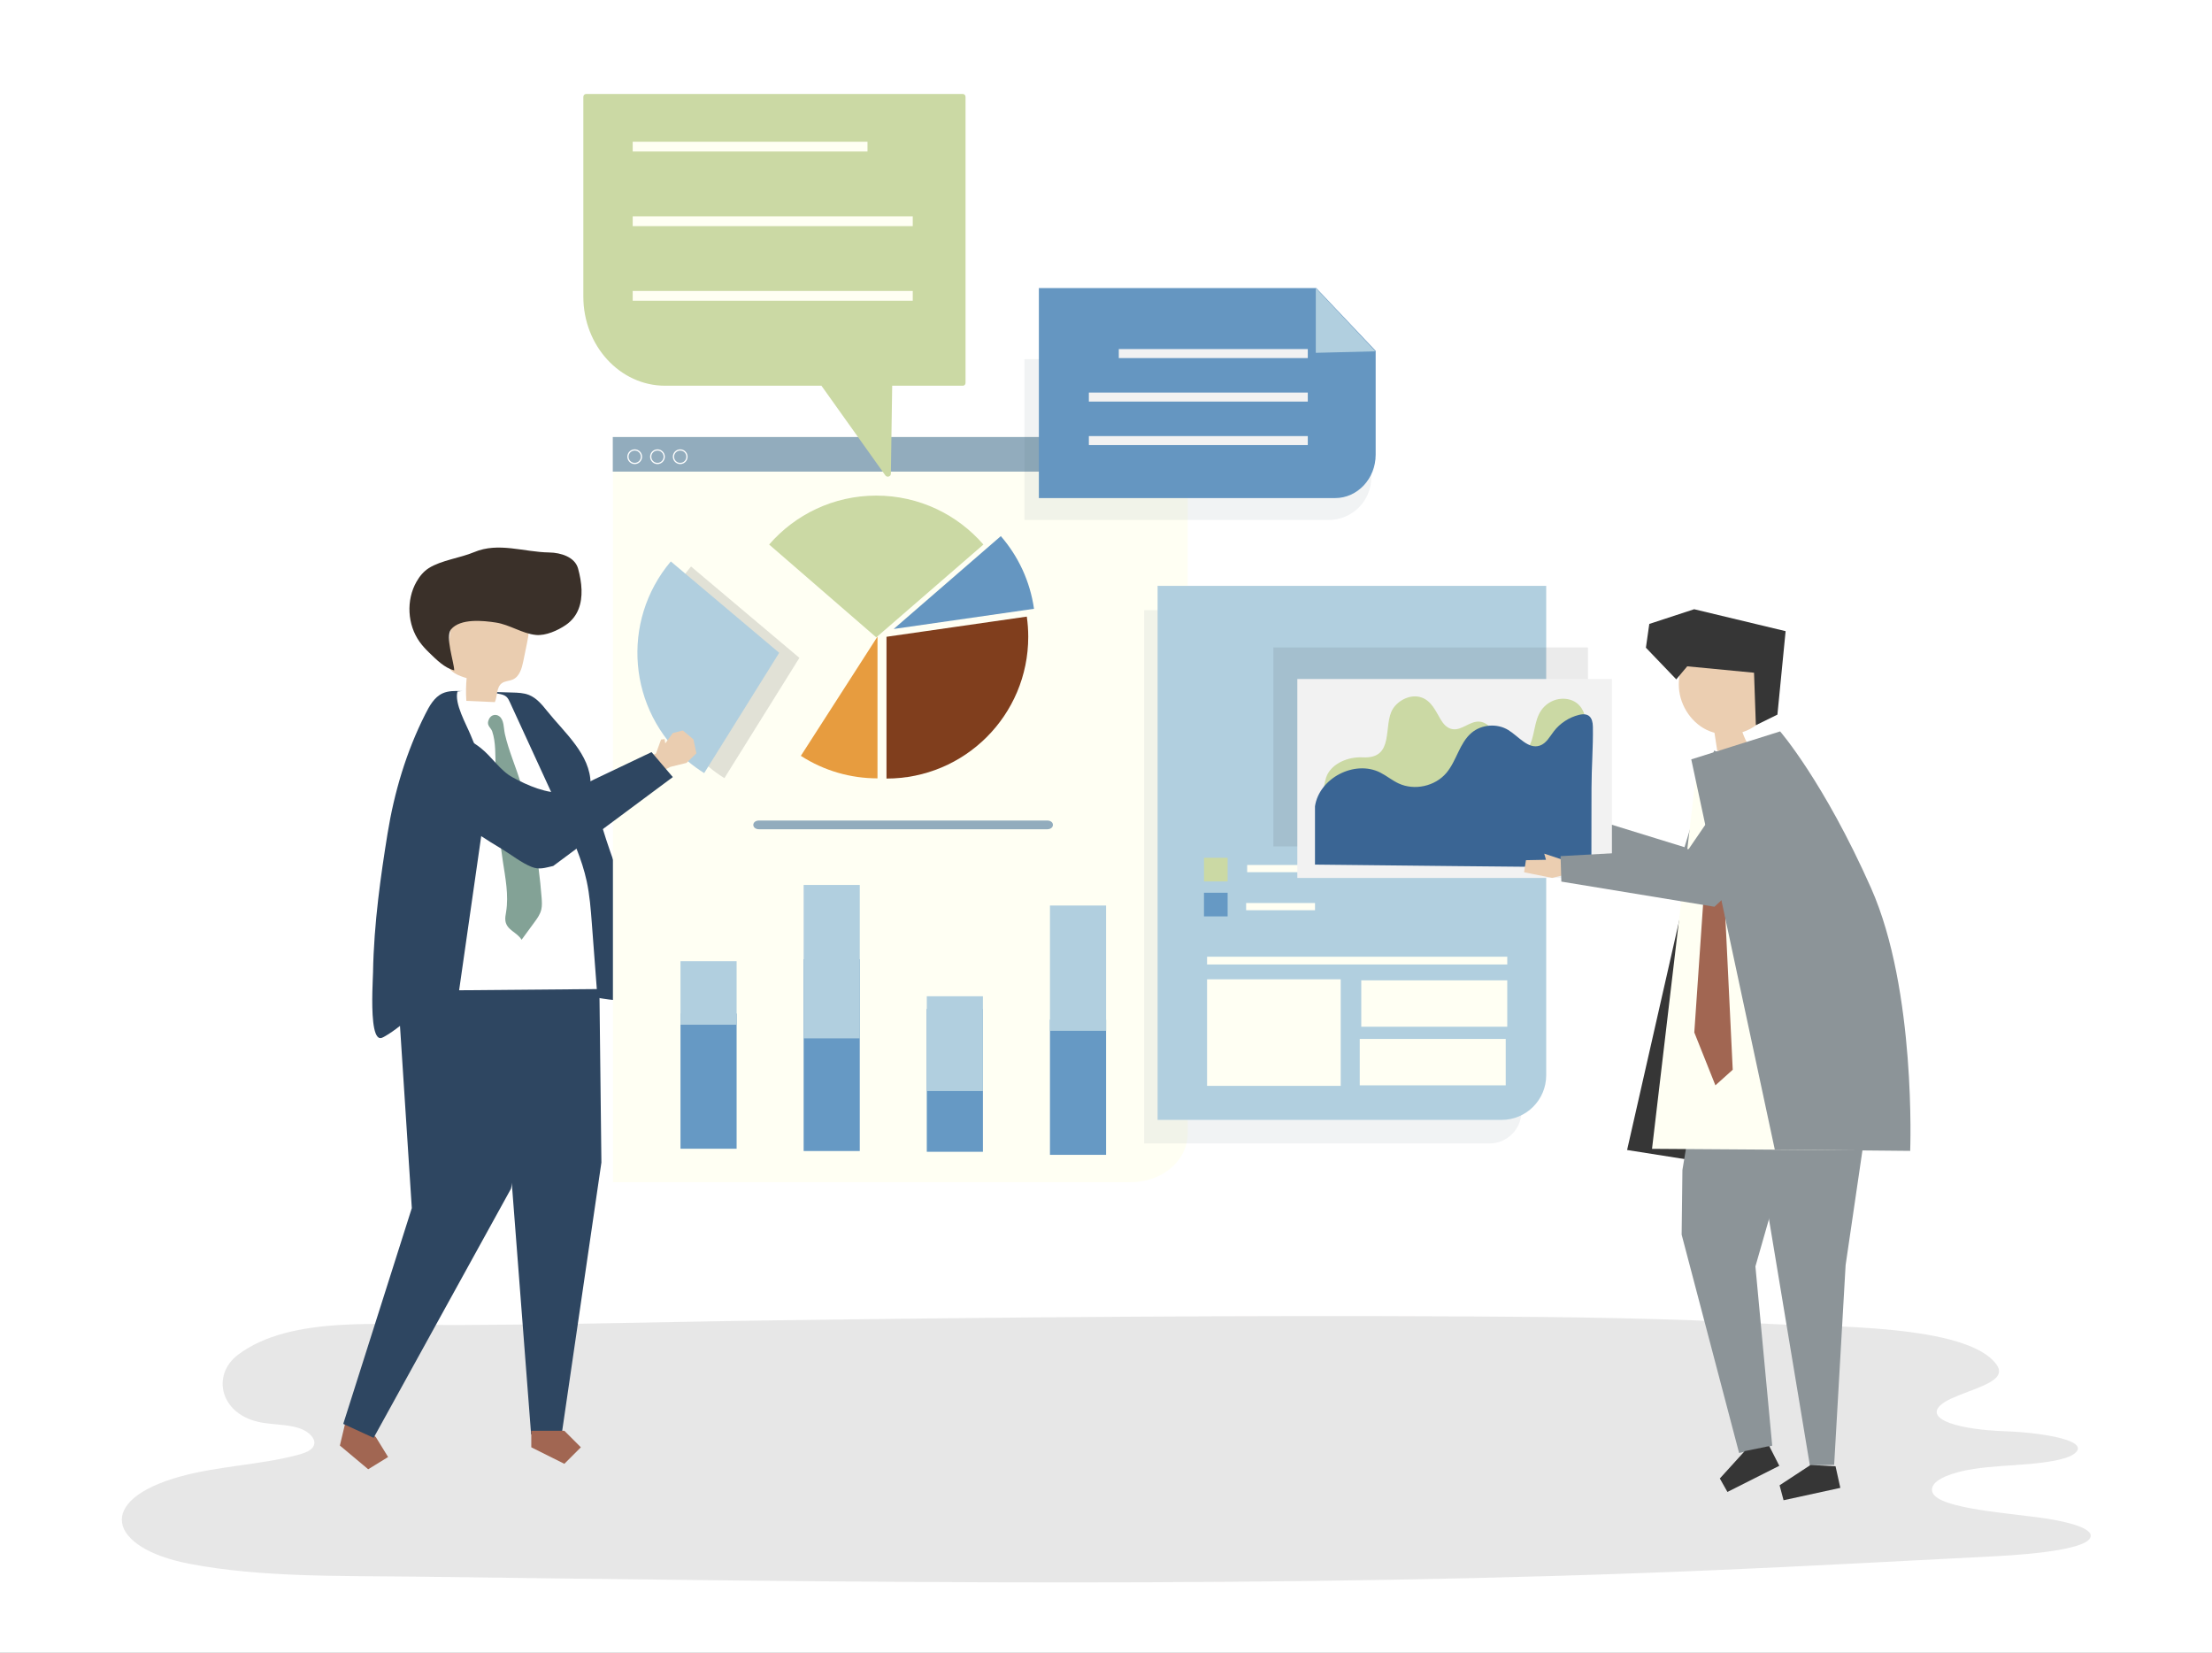 <svg xml:space="preserve" style="enable-background:new 0 0 1700 1270;" viewBox="0 0 1700 1270" y="0px" x="0px" xmlns:xlink="http://www.w3.org/1999/xlink" xmlns="http://www.w3.org/2000/svg" version="1.1">
<rect x="0" y="0" width="1700" height="1270" fill="#808080" stroke="none"/>
<g id="background">
	<g>
		
			<rect height="1700" width="1270" style="fill:#FFFFFF;" transform="matrix(-1.836970e-16 1 -1 -1.836970e-16 1485 -215)" y="-215" x="215"></rect>
	</g>
</g>
<g id="shadow">
	<g style="opacity:0.11;">
		<path d="M441.712,1017.265c-30.659,0.488-61.316,0.859-91.964,0.951
			c-54.618,0.164-126.207-7.952-166.973,22.949c-20.527,15.558-13.771,46.586,18.789,52.087c9.214,1.557,19.134,1.386,27.777,4.036
			c8.645,2.65,15.493,9.866,10.696,15.377c-2.452,2.817-7.173,4.327-11.699,5.511c-28.623,7.485-60.347,8.435-88.822,16.169
			c-67.658,18.378-55.977,55.318,5.531,67.24c55.313,10.722,116.826,9.239,173.852,9.965
			c333.754,4.248,668.408,9.294,1000.312-5.028c71.58-3.089,142.745-6.99,214.016-10.627c32.617-1.662,73.441-5.998,73.57-15.714
			c0.09-6.766-21.443-11.81-42.668-14.451c-37.171-4.624-85.696-8.648-78.671-23.776c2.563-5.519,14.661-10.582,31.467-13.169
			c12.98-1.998,27.91-2.526,41.982-3.729c14.072-1.203,28.5-3.412,34.417-7.348c15.933-10.6-24.192-16.909-52.437-17.877
			c-33.829-1.159-61.411-8.609-49.749-19.851c8.123-7.83,34.563-13.127,42.603-20.964c3.233-3.152,3.229-6.542,1.08-9.773
			c-21.471-32.278-133.642-29.51-175.444-31.927c-77.335-4.47-155.018-5.324-232.597-5.724
			c-175.985-0.908-351.975,0.608-527.923,2.963C546.497,1015.257,494.101,1016.431,441.712,1017.265z" style="fill:#272525;"></path>
	</g>
</g>
<g id="object">
	<g>
		<polygon points="1316.851,591.444 1250.484,883.712 1306.766,892.61" style="fill:#363636;"></polygon>
	</g>
	<g>
		<g>
			<polygon points="1386.794,808.874 1387.391,839.531 1349.099,973.175 1362.003,1110.934 
				1336.555,1116.541 1292.397,948.721 1292.995,899.081 1309.901,797.537" style="fill:#8C9498;"></polygon>
		</g>
		<g>
			<polygon points="1344.4,845.804 1390.942,1126.03 1409.612,1125.667 1418.42,972.151 1440.985,818.367" style="fill:#8C9498;"></polygon>
		</g>
		<g>
			<polygon points="1340.853,1115.11 1321.752,1136.13 1327.589,1146.483 1367.454,1126.385 
				1359.745,1111.237" style="fill:#363636;"></polygon>
		</g>
		<g>
			<polygon points="1391.416,1125.783 1367.669,1141.364 1370.735,1152.847 1414.357,1143.346 
				1410.677,1126.753" style="fill:#363636;"></polygon>
		</g>
	</g>
	<g>
		<g>
			<polygon points="1203.53,641.424 1186.453,628.681 1191.088,620.823 1204.539,626.846 1205.082,622.007 
				1218.487,634.769 1214.723,643.656" style="fill:#EBCEB1;"></polygon>
		</g>
		<g>
			<polygon points="1317.338,576.754 1294.6,651.012 1212.265,625.601 1207.166,644.239 1306.885,701.056 
				1371.601,599.597" style="fill:#8C9498;"></polygon>
		</g>
	</g>
	<g>
		<g>
			<path d="M1293.672,506.266c15.926,4.703,33.944-5.302,49.156,1.455
				c9.891,4.393,16.073,15.354,16.987,26.393c0.426,5.146-0.194,10.518-2.677,15.004c-1.611,2.911-3.946,5.343-6.52,7.396
				c-3.44,2.744-7.363,4.794-11.513,6.121c1.317,3.705,2.969,7.29,4.932,10.696c-8.084,1.238-16.169,2.476-24.253,3.714
				c-0.718-4.647-1.437-9.294-2.155-13.941c-2.218-0.612-4.385-1.417-6.453-2.461c-12.506-6.315-20.973-20.306-20.958-34.631
				C1290.225,519.302,1291.93,512.731,1293.672,506.266z" style="fill:#EBCEB1;"></path>
		</g>
		<g>
			<polygon points="1296.698,512.036 1348.032,516.952 1349.447,557.286 1366.013,549.139 1372.308,485.01 
				1302.014,468.159 1267.54,479.46 1264.932,497.719 1288.28,522.06" style="fill:#363636;"></polygon>
		</g>
	</g>
	<g>
		<path d="M1304.855,583.344l63.231-21.3c0,0,21.612,35.714,62.104,115.474
			c40.492,79.76,30.081,206.689,30.081,206.689s-162.274-1.34-190.63-1.406l21.155-179.318L1304.855,583.344z" style="fill:#FFFFF3;"></path>
	</g>
	<g>
		<polygon points="1322.479,631.96 1331.666,822.048 1318.347,834.012 1302.129,793.369 1314.513,613.006" style="fill:#A16652;"></polygon>
	</g>
	<g>
		<path d="M1299.797,583.542l68.29-21.498c0,0,33.537,38.586,69.866,120.326
			c34.933,78.6,30.093,202.021,30.093,202.021s-52.258-0.518-104.051-0.995L1299.797,583.542z" style="fill:#8C9498;"></path>
	</g>
	<g>
		<g>
			<g>
				<polygon points="264.153,1098.464 261.213,1110.816 282.975,1129.047 298.267,1119.636 288.855,1104.344 
					267.093,1086.113" style="fill:#A16652;"></polygon>
			</g>
			<g>
				<polygon points="314.101,716.386 305.172,753.897 316.493,928.352 263.808,1094.176 287.141,1104.908 
					392.705,913.463 405.241,852.307 411.615,723.013" style="fill:#2E4661;"></polygon>
			</g>
		</g>
		<g>
			<g>
				<polygon points="460.328,731.26 462.202,893.315 431.664,1102.261 408.182,1102.261 393.352,909.464 
					361.219,716.667" style="fill:#2E4661;"></polygon>
			</g>
			<g>
				<polygon points="408.317,1099.467 408.317,1112.163 433.71,1124.859 446.406,1112.163 433.71,1099.467" style="fill:#A16652;"></polygon>
			</g>
		</g>
		<g>
			<path d="M286.168,762.257c-0.324,14.785,0.141,34.711,5.821,35.44c1.065,0.137,2.085-0.39,3.015-0.898
				c9.822-5.363,16.771-12.91,26.453-18.091c10.148-5.43,21.756-8.316,33.141-10.336c17.024-3.11,34.424-5.04,51.769-5.342
				c13.635-0.238,27.335,0.924,40.913,2.053c11.296,0.94,21.807,4.289,33.315,3.491c11.795-0.818,23.414-4.431,33.496-10.627
				c0.369-0.227,0.76-0.485,0.913-0.89c0.167-0.444,0.005-0.936-0.158-1.381c-2.408-6.602-4.141-13.14-8.515-18.607
				c-4.885-6.106-8.357-13.863-11.889-20.813c-7.36-14.484-14.291-29.664-19.435-45.094c-4.254-11.48-8.347-23.083-11.921-34.795
				c-1.626-5.33-3.083-10.749-4.683-16.149c-1.584-5.347-4.529-12.302-4.529-17.899c0-22.489-20.178-39.406-33.307-55.838
				c-3.947-4.939-8.158-10.081-14.026-12.435c-4.021-1.613-8.456-1.759-12.787-1.883c-13.137-0.378-26.274-0.755-39.411-1.132
				c-4.789-0.138-9.771-0.239-14.137,1.735c-6.542,2.957-10.241,9.828-13.474,16.238c-14.497,28.744-23.74,59.736-28.917,91.695
				c-2.703,16.687-5.204,33.408-7.15,50.191c-2.172,18.729-3.663,37.542-3.978,56.385
				C286.653,749.368,286.322,755.232,286.168,762.257z" style="fill:#2E4661;"></path>
		</g>
		<g>
			<path d="M373.823,603.706c0.494,7.444-0.567,14.894-1.626,22.282
				c-6.449,44.994-12.899,89.989-19.348,134.983c35.274-0.307,70.549-0.614,105.823-0.921c-1.277-16.858-2.555-33.717-3.832-50.575
				c-0.819-10.807-1.643-21.653-3.925-32.259c-3.68-17.107-11.063-33.21-18.394-49.159c-13.546-29.471-27.092-58.942-40.637-88.413
				c-0.725-1.576-1.488-3.204-2.823-4.339c-1.599-1.358-3.782-1.814-5.869-2.177c-10.084-1.752-21.47-3.234-31.603-1.746
				c-2.533,9.224,6.812,25.262,10.276,33.843C366.905,577.711,372.92,590.106,373.823,603.706z" style="fill:#FFFFFF;"></path>
		</g>
		<g>
			<g>
				<path d="M380.334,539.531c-7.311-0.318-14.623-0.635-21.934-0.953
					c-0.394-5.823-0.322-11.678,0.216-17.489c-6.179-1.795-13.359-4.602-14.767-10.88c-0.443-1.978-0.211-4.036,0.023-6.049
					c0.967-8.322,1.934-16.644,2.901-24.966c0.335-2.878,0.696-5.842,2.111-8.371c2.483-4.437,7.659-6.605,12.613-7.751
					c12.642-2.924,26.705-0.93,37.065,6.881c2.758,2.079,5.288,4.621,6.629,7.804c2.068,4.906,1.035,10.502-0.03,15.719
					c-0.983,4.815-1.966,9.631-2.949,14.446c-1.13,5.539-2.856,11.859-8.002,14.198c-2.732,1.242-6.047,1.107-8.486,2.856
					C381.422,528.057,382.39,534.654,380.334,539.531z" style="fill:#EACDB0;"></path>
			</g>
			<g>
				<path d="M446.929,453.275c-0.164-5.66-1.269-11.337-2.677-16.43c-2.42-8.753-13.085-12.168-22.165-12.306
					c-19.61-0.298-38.943-8.135-57.653-0.266c-10.694,4.498-25.29,6.229-34.861,12.272c-3.997,2.524-7.089,6.293-9.434,10.396
					c-8.125,14.219-7.124,33.146,2.455,46.429c2.149,2.98,4.672,5.673,7.309,8.232c5.457,5.297,11.996,11.85,19.191,13.525
					c-0.183-6.343-7.06-25.996-2.484-31.458c7.263-8.667,24.877-6.761,34.566-5.264c10.569,1.633,20.29,8.514,30.734,9.52
					c7.515,0.724,16.823-3.458,22.947-7.662C444.454,473.677,447.226,463.502,446.929,453.275z" style="fill:#3A3029;"></path>
			</g>
		</g>
		<g>
			<path d="M378.071,561.525c0.082,0.182,0.157,0.37,0.224,0.565c2.808,8.212,2.334,18.399,2.606,28.41
				c0.65,23.874,1.96,47.794,5.54,71.279c1.961,12.859,4.602,26.049,2.533,38.88c-0.37,2.294-0.891,4.637-0.559,6.94
				c1.042,7.24,8.947,8.692,12.439,14.556c3.367-4.597,6.734-9.194,10.101-13.791c2.089-2.852,4.247-5.856,5.081-9.609
				c0.632-2.847,0.441-5.873,0.216-8.818c-2.283-29.798-7.614-59.215-15.788-87.285c-3.778-12.974-9.469-25.399-12.444-38.632
				c-1.037-4.613-0.503-10.782-4.34-13.622c-2.533-1.874-6.215-1.231-7.833,2.096C373.517,557.284,376.714,558.521,378.071,561.525z" style="fill:#83A296;"></path>
		</g>
	</g>
	<g>
		<g>
			<g>
				<g>
					<g>
						<path d="M869.038,908.467H471.051V335.819h441.712v535.349
							C912.764,891.768,893.187,908.467,869.038,908.467z" style="fill:#FFFFF3;"></path>
					</g>
					<g>
						<rect height="26.586" width="440.975" style="fill:#92ACBD;" y="335.819" x="470.948"></rect>
					</g>
				</g>
				<g>
					<g>
						<g>
							<path d="M804.754,637.245c5.948,0,5.948-6.724,0-6.724c-73.781,0-147.563,0-221.344,0
								c-5.948,0-5.948,6.724,0,6.724l0,0H804.754z" style="fill:#92ACBD;"></path>
						</g>
					</g>
				</g>
				<g>
					<g>
						<path d="M673.447,380.844c-32.911,0-62.367,14.575-82.335,37.605l82.335,71.344l82.335-71.344
							C735.814,395.419,706.358,380.844,673.447,380.844z" style="fill:#CBD9A4;"></path>
					</g>
					<g>
						<path d="M789.13,473.827l-107.835,15.504v108.949c60.219,0,108.949-48.729,108.949-108.949
							C790.245,484.065,789.85,478.893,789.13,473.827z" style="fill:#803E1D;"></path>
					</g>
					<g style="opacity:0.12;">
						<path d="M531.065,435.306c-38.813,46.043-32.962,114.709,13.082,153.521c4.027,3.395,8.235,6.426,12.573,9.14l57.646-92.442
							L531.065,435.306z"></path>
					</g>
					<g>
						<path d="M674.38,598.125c-20.415,0.005-40.9-5.695-58.897-17.302l58.909-91.643L674.38,598.125z" style="fill:#E79C3F;"></path>
					</g>
					<g>
						<path d="M794.67,467.826c-3.016-21.202-12.125-40.415-25.499-55.839l-82.335,71.344L794.67,467.826z" style="fill:#6596C1;"></path>
					</g>
				</g>
				<g>
					<g>
						<g>
							<rect height="103.889" width="43.131" style="fill:#6699C4;" y="778.85" x="522.982"></rect>
						</g>
						<g>
							<rect height="48.82" width="43.131" style="fill:#B1CFDF;" y="738.623" x="522.982"></rect>
						</g>
					</g>
					<g>
						<g>
							<rect height="103.889" width="43.131" style="fill:#6699C4;" y="783.537" x="806.928"></rect>
						</g>
						<g>
							<rect height="96.273" width="43.131" style="fill:#B1CFDF;" y="695.856" x="806.928"></rect>
						</g>
					</g>
					<g>
						<g>
							<rect height="109.747" width="43.131" style="fill:#6699C4;" y="775.335" x="712.279"></rect>
						</g>
						<g>
							<rect height="72.839" width="43.131" style="fill:#B1CFDF;" y="765.571" x="712.279"></rect>
						</g>
					</g>
					<g>
						<g>
							<rect height="147.387" width="43.131" style="fill:#6699C4;" y="737.11" x="617.63"></rect>
						</g>
						<g>
							<rect height="117.886" width="43.131" style="fill:#B1CFDF;" y="680.039" x="617.63"></rect>
						</g>
					</g>
				</g>
				<g>
					<g>
						<g>
							<path d="M487.796,356.63c-3.128,0-5.672-2.544-5.672-5.672c0-3.127,2.544-5.672,5.672-5.672
								c3.128,0,5.672,2.544,5.672,5.672C493.468,354.086,490.924,356.63,487.796,356.63z M487.796,346.231
								c-2.606,0-4.727,2.12-4.727,4.727c0,2.606,2.121,4.727,4.727,4.727s4.727-2.12,4.727-4.727
								C492.522,348.352,490.402,346.231,487.796,346.231z" style="fill:#FFFFFF;"></path>
						</g>
					</g>
					<g>
						<g>
							<path d="M505.284,356.63c-3.128,0-5.672-2.544-5.672-5.672c0-3.127,2.544-5.672,5.672-5.672
								c3.128,0,5.672,2.544,5.672,5.672C510.957,354.086,508.412,356.63,505.284,356.63z M505.284,346.231
								c-2.606,0-4.727,2.12-4.727,4.727c0,2.606,2.121,4.727,4.727,4.727c2.606,0,4.727-2.12,4.727-4.727
								C510.011,348.352,507.891,346.231,505.284,346.231z" style="fill:#FFFFFF;"></path>
						</g>
					</g>
					<g>
						<g>
							<path d="M522.773,356.63c-3.128,0-5.672-2.544-5.672-5.672c0-3.127,2.544-5.672,5.672-5.672
								c3.128,0,5.672,2.544,5.672,5.672C528.445,354.086,525.901,356.63,522.773,356.63z M522.773,346.231
								c-2.606,0-4.727,2.12-4.727,4.727c0,2.606,2.12,4.727,4.727,4.727c2.606,0,4.727-2.12,4.727-4.727
								C527.5,348.352,525.379,346.231,522.773,346.231z" style="fill:#FFFFFF;"></path>
						</g>
					</g>
				</g>
			</g>
			<g style="opacity:0.07;">
				<path d="M1144.665,878.689H879.32V468.888h289.985v385.161
					C1169.305,867.657,1158.273,878.689,1144.665,878.689z" style="fill:#2E4661;"></path>
			</g>
			<g>
				<g>
					<g>
						<path d="M1153.997,860.577H889.654V450.199h298.66V826.26
							C1188.314,845.213,1172.95,860.577,1153.997,860.577z" style="fill:#B1CFDF;"></path>
					</g>
				</g>
				<g style="opacity:0.09;">
					<rect height="152.885" width="241.773" style="fill:#202020;" y="497.522" x="978.604"></rect>
				</g>
				<g>
					<rect height="18.173" width="18.172" style="fill:#CBD9A4;" y="659.16" x="925.303"></rect>
				</g>
				<g>
					<rect height="18.173" width="18.172" style="fill:#6699C4;" y="686.024" x="925.303"></rect>
				</g>
				<g>
					<rect height="5.531" width="52.937" style="fill:#FFFFF3;" y="664.691" x="958.487"></rect>
				</g>
				<g>
					<rect height="5.531" width="52.937" style="fill:#FFFFF3;" y="693.925" x="957.697"></rect>
				</g>
				<g>
					<rect height="5.975" width="230.711" style="fill:#FFFFF3;" y="735.183" x="927.673"></rect>
				</g>
				<g>
					<rect height="81.875" width="102.714" style="fill:#FFFFF3;" y="752.541" x="927.673"></rect>
				</g>
				<g>
					<rect height="35.653" width="112.195" style="fill:#FFFFF3;" y="753.331" x="1046.189"></rect>
				</g>
				<g>
					<rect height="35.654" width="112.195" style="fill:#FFFFF3;" y="798.367" x="1045.004"></rect>
				</g>
			</g>
			<g>
				<g>
					<path d="M740.032,72.235H450.337c-1.116,0-2.021,0.986-2.021,2.202v153.467
						c0,37.835,28.15,68.507,62.874,68.507h120.115l49.113,68.905c1.313,1.842,4.215,0.937,4.249-1.325l1.008-67.581h54.356
						c1.116,0,2.021-0.986,2.021-2.202V74.437C742.053,73.221,741.148,72.235,740.032,72.235z" style="fill:#CBD9A4;"></path>
				</g>
				<g>
					<g>
						<rect height="7.519" width="180.451" style="fill:#FFFFF3;" y="108.91" x="486.253"></rect>
					</g>
					<g>
						<rect height="7.519" width="215.225" style="fill:#FFFFF3;" y="166.241" x="486.253"></rect>
					</g>
					<g>
						<rect height="7.519" width="215.225" style="fill:#FFFFF3;" y="223.572" x="486.253"></rect>
					</g>
				</g>
			</g>
			<g style="opacity:0.07;">
				<path d="M1021.172,399.565H787.304V276.041h266.583v90.808
					C1053.887,384.918,1039.24,399.565,1021.172,399.565z" style="fill:#2E4661;"></path>
			</g>
			<g>
				<g>
					<path d="M1026.072,382.746H798.403V221.362h213.191l45.658,48.223v79.836
						C1057.251,367.826,1043.292,382.746,1026.072,382.746z" style="fill:#6596C1;"></path>
				</g>
				<g>
					<g>
						<rect height="6.916" width="145.243" style="fill:#F2F2F2;" y="268.245" x="859.838"></rect>
					</g>
					<g>
						<rect height="6.917" width="168.251" style="fill:#F2F2F2;" y="301.674" x="836.829"></rect>
					</g>
					<g>
						<rect height="6.916" width="168.251" style="fill:#F2F2F2;" y="335.104" x="836.829"></rect>
					</g>
				</g>
				<g>
					<polygon points="1057.072,269.969 1011.234,271.122 1011.234,221.362" style="fill:#B1CFDF;"></polygon>
				</g>
			</g>
		</g>
		<g>
			<path d="M515.539,431.425c-38.813,46.043-32.962,114.709,13.082,153.521
				c4.027,3.395,8.235,6.426,12.573,9.14l57.646-92.442L515.539,431.425z" style="fill:#B1CFDF;"></path>
		</g>
		<g>
			<g>
				<rect height="152.885" width="241.772" style="fill:#F2F2F2;" y="521.781" x="997.041"></rect>
			</g>
			<g>
				<path d="M1150.197,574.805c1.002,2.022,2.739,3.751,6.025,4.978c6.122,2.285,14.352,0.636,17.881-4.49
					c5.9-8.569,4.241-20.832,10.589-29.736c2.576-3.613,6.506-6.543,11.137-7.864c4.631-1.321,9.945-0.934,14.066,1.336
					c6.713,3.698,9.036,11.339,9.101,18.273c0.125,13.318-1.737,27.086-4.135,40.228c-1.161,6.359-2.948,12.893-7.557,17.917
					c-6.251,6.815-16.545,9.653-26.388,11.17c-24.906,3.838-50.452,1.491-75.598-0.865c-20.227-1.896-40.454-3.791-60.681-5.687
					c-5.701-0.534-22.49,0.328-25.904-3.623c-3.333-3.857-0.714-16.931,1.236-20.966c4.341-8.987,16.216-14.057,27.36-13.487
					c25.138,1.287,15.201-24.965,23.247-37.431c4.274-6.622,13.688-11.381,21.795-8.621c7.732,2.632,10.961,10.393,14.772,16.834
					c1.978,3.344,4.789,6.81,9.017,7.534c7.19,1.23,13.188-6.078,20.507-5.798c4.334,0.166,8.021,3.091,9.893,6.511
					C1149.104,565.669,1148.216,570.807,1150.197,574.805z" style="fill:#CBD9A4;"></path>
			</g>
			<g>
				<path d="M1223.011,666.371c-0.01,0,0.04-11.003,0.042-11.608c0.059-16.421,0.057-32.842,0.077-49.263
					c0.019-15.69,1.313-31.375,1.058-47.026c-0.113-7.24-3.241-11.024-10.866-9.082c-7.507,1.911-14.374,6.367-19.099,12.515
					c-3.2,4.164-5.861,9.378-10.838,11.056c-8.895,2.997-16.173-7.021-24.162-11.951c-8.601-5.308-20.574-4.414-28.291,2.112
					c-9.327,7.887-11.466,21.523-19.359,30.844c-8.688,10.26-24.468,13.733-36.66,8.069c-5.009-2.327-9.313-5.952-14.25-8.427
					c-19.579-9.815-46.801,4.308-50.051,25.967v44.82C1010.612,664.395,1223.406,666.766,1223.011,666.371z" style="fill:#3A6594;"></path>
			</g>
		</g>
	</g>
	<g>
		<g>
			<polygon points="1192.825,674.616 1171.294,670.28 1172.746,660.996 1188.148,660.701 1186.797,655.992 
				1204.771,661.946 1204.564,671.801" style="fill:#EBCEB1;"></polygon>
		</g>
		<g>
			<polygon points="1346.33,581.565 1297.82,652.432 1199.361,657.89 1199.95,677.464 1317.624,696.785 
				1396.467,623.42" style="fill:#8C9498;"></polygon>
		</g>
	</g>
	<g>
		<g>
			<polygon points="492.347,584.271 504.148,579.003 508.053,568.298 510.742,567.974 511.276,571.268 
				517.061,563.31 524.797,561.331 532.925,568.174 535.201,578.914 527.55,586.264 515.299,589.279 499.458,597.188" style="fill:#EACDB0;"></polygon>
		</g>
		<g>
			<path d="M500.749,577.953c-14.692,6.992-29.384,13.984-44.077,20.976
				c-6.641,3.16-15.618,9.581-22.956,10.147c-13.377,1.033-28.155-5.444-39.663-11.675c-9.756-5.282-15.801-15.65-24.573-22.586
				c-5.92-4.681-12.747-8.567-20.233-9.519c-7.487-0.952-15.703,1.479-20.293,7.47c-3.474,4.534-4.529,10.57-3.966,16.254
				c0.563,5.684,2.604,11.109,4.815,16.376c5.364,12.776,13.567,15.882,23.047,24.302c10.005,8.885,21.434,15.863,32.862,22.737
				c7.286,4.381,14.952,10.576,22.834,13.722c5.966,2.382,10.239,0.704,16.624-0.7l91.913-68.309
				C517.083,597.148,500.749,577.953,500.749,577.953z" style="fill:#2E4661;"></path>
		</g>
	</g>
</g>
</svg>
